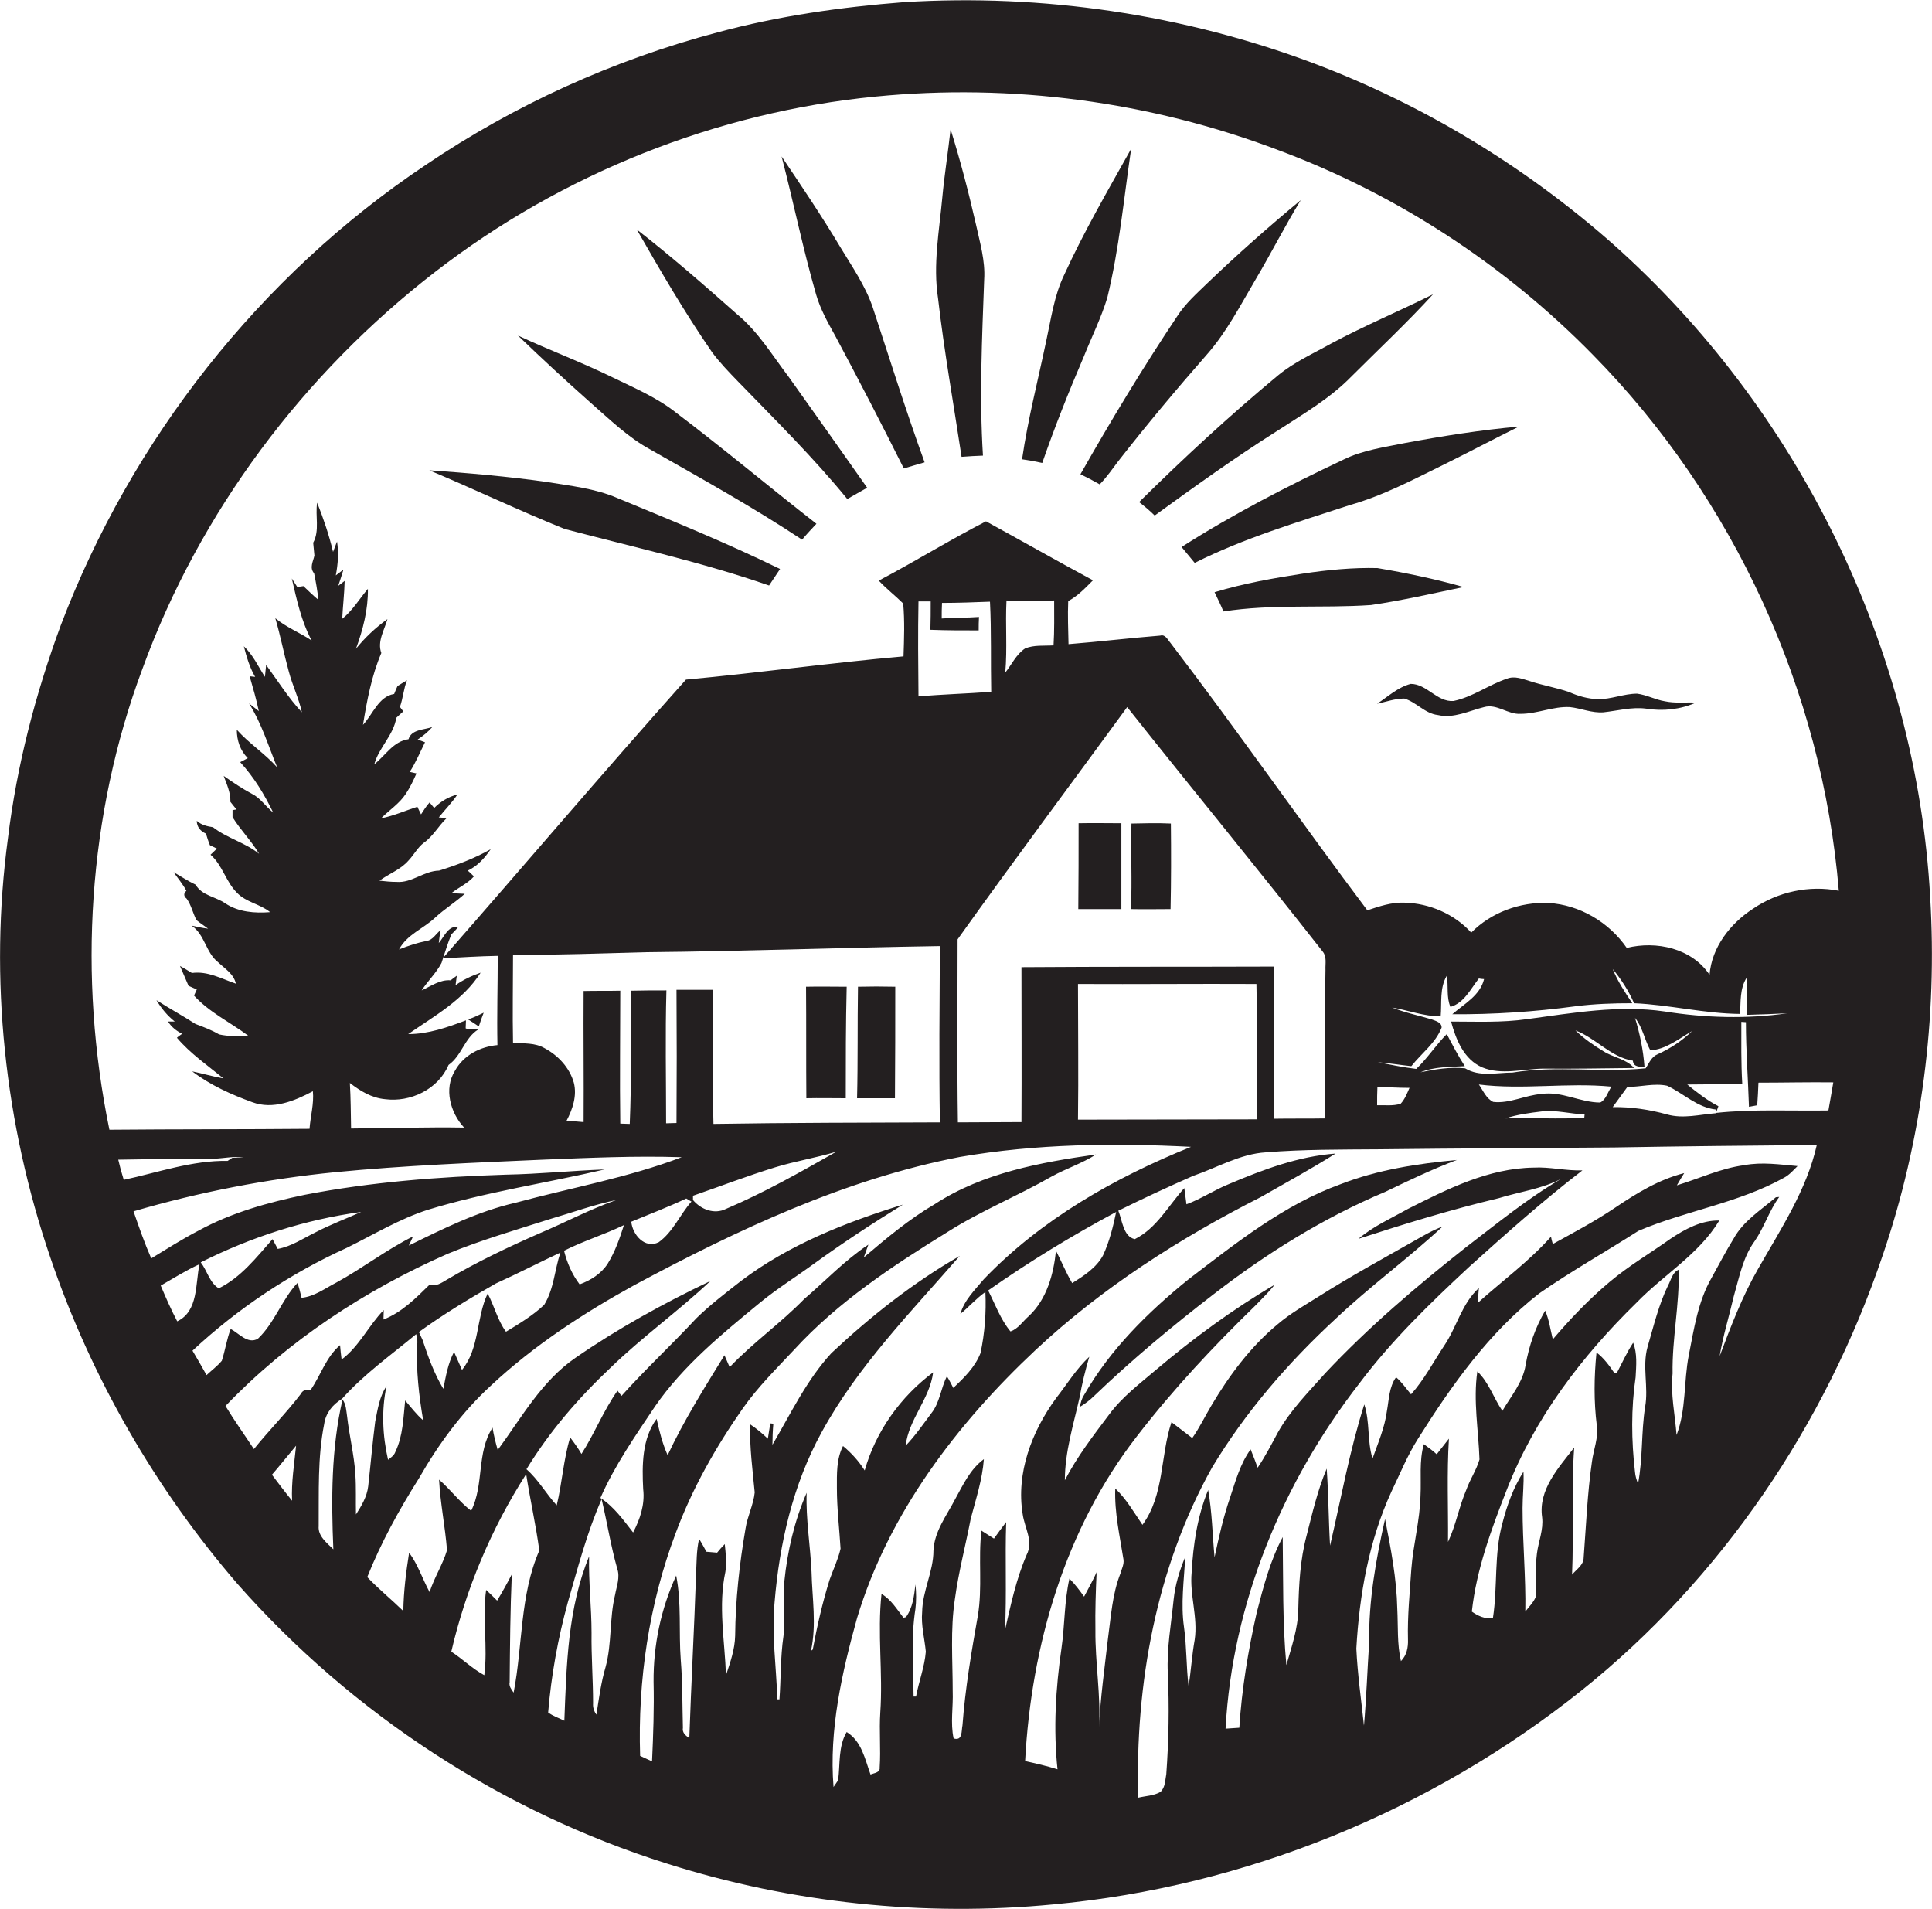 <?xml version="1.0" encoding="utf-8"?>
<!-- Generator: Adobe Illustrator 19.2.0, SVG Export Plug-In . SVG Version: 6.00 Build 0)  -->
<svg version="1.1" id="Layer_1" xmlns="http://www.w3.org/2000/svg" xmlns:xlink="http://www.w3.org/1999/xlink" x="0px" y="0px"
	 viewBox="0 0 632.3 624.7" enable-background="new 0 0 632.3 624.7" xml:space="preserve">
<g>
	<path fill="#231F20" d="M631.7,293.5c-4.5-81.3-43.2-159.8-104-213.8c-28.7-25.3-62-45.5-97.8-59c-42.6-16-88.6-22.8-134-20
		c-20.6,1.6-41.1,4.5-61.1,9.9c-34,9-66.4,23.7-95.5,43.4C85.1,90.2,43,143.8,19.9,204.6c-8.3,22.5-14.4,45.9-17.3,69.7
		c-6.2,46-1.1,93.4,13.9,137.3c13.3,39.1,34.3,75.5,61.2,106.7c37.5,42.5,86.6,74.6,140.7,91.6c40.7,12.9,84,17.4,126.5,13.3
		c62.8-5.8,123.5-30.7,172.7-70c45.8-36.6,79.9-87.1,98.6-142.5C629,373.2,634.1,333.1,631.7,293.5z M38.7,379.5
		c10.4-0.1,20.7-0.5,31.1-0.3c3.3-0.1,6.6-0.9,9.9-0.4c-1.2,0-2.5,0-3.7,0.1c-0.5,0.3-1,0.7-1.5,1c-11.6-0.2-22.8,3.8-34,6.2
		C39.8,383.9,39.2,381.7,38.7,379.5z M58,432.4c-2-3.8-3.7-7.7-5.4-11.7c4.2-2.4,8.3-5,12.7-7C63.9,420,65,429.1,58,432.4z
		 M67.6,450c-1.5-2.7-3-5.3-4.6-8c14.9-13.9,32.1-25.3,50.6-33.7c8.7-4.3,17.1-9.4,26.4-12.4c18.9-5.8,38.6-8.7,57.9-13.2
		c-10.7,0.4-21.5,1.5-32.2,1.7c-22.1,0.7-44.3,2.4-66,6.6c-12,2.5-23.9,5.8-34.7,11.7c-5.4,2.8-10.4,6-15.5,9.1
		c-2.2-5-4-10.2-5.8-15.4c21.5-6.3,43.7-10.6,66-12.8c22.6-2.2,45.3-3.1,68-4.1c15.1-0.6,30.3-1.3,45.4-0.8
		c-17.6,6.7-36.3,10-54.4,14.9c-12.3,2.8-23.7,8.5-34.9,14l1.4-3c-8.8,4.4-16.5,10.4-25.1,15.1c-3.7,1.9-7.2,4.6-11.4,5
		c-0.4-1.6-0.8-3.3-1.3-4.9c-5.2,5.5-7.5,13.1-13,18.3c-3.3,1.9-6.2-1.8-8.9-3.2c-1.3,3.4-1.8,7-2.9,10.4
		C71.1,447.1,69.3,448.4,67.6,450z M65.7,413.1c16.5-8.3,34.2-14,52.5-16.5c-4.9,2.2-10,4.1-14.8,6.6c-4.1,2-8,4.7-12.5,5.5
		c-0.6-1.1-1.1-2.1-1.7-3.2c-5.3,6-10.3,12.5-17.6,16.1C68.6,419.8,67.8,415.8,65.7,413.1z M320.3,206.3c0-1.5,0-2.9,0.1-4.4
		c-4.1,0.3-8.1,0.2-12.2,0.5c0-1.7,0-3.4,0.1-5.1c5.2,0,10.5-0.2,15.7-0.4c0.5,9.8,0.2,19.7,0.4,29.5c-7.9,0.6-15.9,0.8-23.8,1.5
		c-0.1-10.4-0.2-20.8,0-31.1c1.3,0,2.6,0,4,0c0,3.1,0,6.2-0.1,9.3C309.8,206.3,315.1,206.3,320.3,206.3z M329.4,196.5
		c5.2,0.3,10.4,0.2,15.6,0c0,4.9,0.1,9.8-0.2,14.7c-3.1,0.2-6.4-0.2-9.3,1c-2.9,1.9-4.4,5.3-6.5,7.9
		C329.7,212.2,329,204.4,329.4,196.5z M368.9,231.4c21.2,26.7,42.9,53.1,64,80c1.4,1.7,0.8,4,0.9,6c-0.3,16.2-0.1,32.4-0.3,48.6
		c-5.5,0.1-11,0-16.5,0.1c0.1-16.6,0-33.2-0.1-49.8c-27.5,0.1-55.1,0-82.6,0.2c0,16.9,0.1,33.8,0,50.7c-7,0-13.9,0.1-20.8,0.1
		c-0.3-20-0.1-39.9-0.1-59.9C331.6,281.9,350.4,256.7,368.9,231.4z M352.8,322c19.5,0.1,38.9-0.1,58.4,0c0.3,14.8,0.1,29.6,0.1,44.3
		c-19.5,0-39,0.1-58.5,0.1C353,351.6,352.8,336.8,352.8,322z M307.6,309.6c-0.1,19.2-0.3,38.5,0,57.7c-24.7,0.1-49.4,0.1-74.1,0.5
		c-0.4-14.6-0.1-29.3-0.2-43.9c-4,0-7.9,0-11.9,0c0.1,14.5,0.1,29,0,43.6c-1.2,0-2.3,0.1-3.4,0.1c0-14.5-0.3-29,0.1-43.5
		c-3.9,0-7.8,0-11.6,0.1c0,14.5,0.2,29.1-0.4,43.6c-0.8,0-2.3-0.1-3.1-0.1c-0.2-14.5,0-29,0-43.5c-4,0.1-8,0-12,0.1
		c-0.1,14.3,0.1,28.6,0,42.9c-1.9-0.2-3.8-0.3-5.6-0.4c2-3.8,3.5-8.2,2.4-12.5c-1.4-4.9-5.1-8.9-9.6-11.3c-3.1-1.8-6.8-1.5-10.3-1.7
		c-0.2-9.6,0-19.2,0-28.8c14.6,0,29.2-0.5,43.9-0.9C243.7,311.3,275.6,310.1,307.6,309.6z M273.7,376.9
		c-11.8,6.7-23.6,13.4-36.1,18.7c-3.8,1.9-8.2,0.2-10.8-2.9c0-0.3,0-1,0-1.4c9-3.1,17.8-6.5,26.9-9.3
		C260.2,380,267.1,378.9,273.7,376.9z M226.3,393.2c-3.8,4.3-6,9.9-10.7,13.3c-4.6,2.3-8.6-2.5-9-6.7c6-2.5,12.1-4.8,18-7.6
		C225.1,392.5,225.7,392.9,226.3,393.2z M95.6,491.1c-2.3-2.8-4.4-5.6-6.6-8.5c2.7-3.1,5.2-6.3,7.9-9.5
		C96.3,479.2,95.3,485.1,95.6,491.1z M98.5,456.1c-4.8,6.3-10.4,11.9-15.4,18.1c-3.1-4.7-6.4-9.3-9.3-14.1
		c20.5-21.4,45.7-37.9,72.7-49.8c10.9-4.5,22.3-7.8,33.6-11.4c7.2-2.1,14.3-4.7,21.6-6.2c-8.6,3-16.6,7.3-24.9,10.8
		c-10.5,4.6-20.8,9.5-30.6,15.3c-1.7,1-3.5,2.3-5.6,1.6c-4.5,4.4-9.1,9.1-15.1,11.4c0-0.8,0.1-2.3,0.1-3.1c-5,5.1-8,11.9-13.8,16.2
		c-0.2-1.6-0.4-3.2-0.5-4.7c-4.6,3.9-6.3,9.8-9.6,14.6C100.4,454.7,99.1,454.8,98.5,456.1z M204.2,400.9c-1.4,4.4-2.9,8.7-5.3,12.6
		c-2.1,3.3-5.6,5.5-9.2,6.8c-2.5-3.3-4.1-7-5.1-11C190.9,406.1,197.8,404,204.2,400.9z M183.4,409.9c-1.9,5.7-2.1,11.9-5.3,17.1
		c-3.7,3.5-8.2,6.2-12.5,8.8c-2.8-3.8-3.8-8.4-6-12.5c-3.8,8-2.6,17.9-8.4,25c-0.9-2-1.7-3.9-2.6-5.9c-2,3.8-2.7,8-3.5,12.1
		c-3-5-5-10.5-6.8-16c-0.4-0.9-0.8-1.7-1.2-2.6c8-5.8,16.6-11,25.2-15.9C169.4,416.8,176.3,413.2,183.4,409.9z M116.3,482.4
		c-0.4-6.4-2-12.6-2.7-18.9c-0.3-1.9-0.3-3.9-1.5-5.5c-3.7,16-3.7,32.6-3,49c-2.1-2.1-5.1-4.3-4.8-7.6c0.1-11.1-0.4-22.4,1.8-33.4
		c0.5-3.6,2.8-6.4,5.8-8.2c7.2-8.1,16-14.3,24.3-21.2c0.4,1.2,0.5,2.5,0.3,3.7c-0.3,8.2,0.6,16.4,2,24.5c-2.2-1.9-4-4.3-5.9-6.5
		c-0.6,5.7-0.7,11.6-3.2,16.8c-0.4,1.2-1.5,1.9-2.4,2.6c-1.8-7.9-2.2-16.2-0.5-24.1c-2.3,3.4-2.9,7.6-3.7,11.6
		c-0.9,7-1.5,14.1-2.3,21.2c-0.4,3.4-2.2,6.4-4,9.2C116.4,491.2,116.6,486.8,116.3,482.4z M168.1,553.9c-0.7-1-1.6-2.1-1.3-3.4
		c0.1-11.8,0.2-23.6,0.7-35.3c-1.5,2.9-3.1,5.8-4.8,8.6c-1.2-1.2-2.4-2.4-3.6-3.5c-1.3,9.3,0.6,18.6-0.6,27.9
		c-3.9-2.1-7.1-5.3-10.8-7.7c4.8-20.6,13.1-40.3,24.5-58.1c1.3,8.4,3.2,16.7,4.3,25C170.1,522.1,171.1,538.5,168.1,553.9z
		 M201.3,521.9c-1.9,7.8-1,15.9-3.1,23.6c-1.5,5.1-2.2,10.4-3,15.6c-0.8-1.1-1.2-2.3-1.1-3.7c0-7.7-0.6-15.4-0.5-23
		c0-8.4-1-16.7-0.8-25.1c-7,17-7.4,35.7-8.1,53.8c-1.8-0.9-3.7-1.5-5.3-2.7c1-12.1,3.2-24.2,6.4-35.9c3.3-11.4,6.3-23,11.1-33.9
		c1.8,7.6,3,15.3,5.1,22.7C203,516.2,201.8,519.1,201.3,521.9z M266,539.8c-0.2,0.1-0.5,0.4-0.6,0.5c1.9-8.6,0.4-17.3,0.2-25.9
		c-0.4-8.7-1.9-17.3-1.6-25.9c-4,9.2-6.3,19.1-7.3,29c-0.7,6,0.5,12-0.3,18c-1,6.8-0.8,13.8-1.3,20.6c-0.2,0-0.5,0-0.7,0
		c-0.3-10.6-1.9-21.1-0.9-31.7c1.6-19.3,6-38.6,15.4-55.7c11.8-21.6,29.2-39.3,45.2-57.7c-15.3,8.8-29.2,19.8-42,31.8
		c-8.1,8.8-13.3,19.8-19.3,30c0-2.3,0.1-4.6,0.3-6.9l-1-0.1c-0.3,1.7-0.5,3.3-0.8,5c-1.8-1.7-3.7-3.3-5.8-4.7
		c-0.2,7.5,0.8,14.9,1.5,22.3c-0.4,4-2.4,7.8-3,11.8c-2,11.6-3.3,23.4-3.4,35.1c-0.1,4.5-1.6,8.7-3,12.9
		c-0.4-11.3-2.6-22.7-0.2-33.8c0.5-3,0.1-6.1-0.2-9.1c-0.9,0.9-1.7,1.8-2.5,2.8c-1.2-0.1-2.3-0.2-3.5-0.3c-0.8-1.4-1.5-2.8-2.4-4.2
		c-0.9,3.8-0.8,7.8-1,11.7c-0.6,17.8-1.6,35.7-2.2,53.5c-1.2-0.8-2.4-1.8-2.1-3.4c-0.2-7.4-0.1-14.8-0.7-22.2
		c-0.7-9.2,0.3-18.5-1.5-27.6c-5,10.9-7.5,22.8-7.4,34.8c0.2,8.7-0.1,17.3-0.5,26c-1.3-0.6-2.6-1.2-3.9-1.8
		c-0.8-24.7,2.9-49.7,11.6-72.8c5.4-14.6,13.1-28.2,22-40.9c4.9-7,11-13,16.8-19.2c14.4-15.7,32.3-27.5,50.3-38.6
		c10.9-6.9,22.8-11.7,34-18.1c4.7-2.6,10-4.3,14.5-7.2c-18.2,2.6-37,6-52.7,16.2c-8.4,4.9-15.9,11.2-23.3,17.5
		c0.5-1.4,1-2.8,1.5-4.2c-7.7,5.1-14.1,11.9-21,17.8c-7.7,7.9-16.8,14.3-24.4,22.3c-0.6-1.3-1.1-2.6-1.7-3.9
		c-6.6,10.7-13.3,21.4-18.6,32.7c-1.7-3.8-2.7-7.8-3.6-11.9c-4.8,6.5-4.8,15.2-4.4,23c0.6,5-1,9.8-3.3,14.2
		c-3.2-4.1-6.3-8.5-10.7-11.3c4.7-10.7,11.4-20.3,17.9-30c9.2-13.3,21.8-23.6,34.2-33.8c5.7-4.7,12-8.6,18-13
		c9.4-6.8,19-13.1,28.9-19.2c-18.7,5.8-37.3,13.1-53,25c-5,3.9-10.1,7.8-14.6,12.2c-8,8.6-16.6,16.6-24.5,25.4l-1.3-1.7
		c-4.6,6.5-7.5,14-11.8,20.7c-1.1-1.9-2.4-3.7-3.7-5.4c-2.2,7.2-2.6,14.8-4.4,22.2c-3.5-3.8-6-8.4-9.9-11.8
		c7.5-12.3,17-23.3,27.5-33.2c10.4-10.1,22.2-18.5,32.7-28.4c-15.3,7.3-30.2,15.5-44.1,25.1c-11.1,7.6-17.7,19.6-25.5,30.2
		c-0.7-2.4-1.3-4.8-1.7-7.3c-5.3,8.2-2.7,18.6-7,27.2c-3.9-3-6.8-7-10.5-10.2c0.4,7.7,2,15.4,2.6,23.1c-1.4,4.7-4.2,9-5.7,13.7
		c-2.3-4.2-3.8-9-6.7-12.9c-1,6.3-1.8,12.7-1.9,19.1c-3.9-3.8-8.1-7.2-11.8-11.1c4.5-11.3,10.4-22,16.9-32.3
		c6.4-11.2,14.1-21.7,23.6-30.4c14-13.1,30.3-23.7,47-32.9c33.6-18,68.7-34.6,106.5-41.9c24.9-4.3,50.4-4.6,75.6-3.3
		c-25,10.1-49,23.7-67.8,43.3c-2.9,3.5-6.4,6.8-7.7,11.4c2.8-2.3,5.2-5.1,8.2-7.2c0.3,6.7-0.2,13.5-1.6,20
		c-1.8,4.6-5.4,8.1-8.9,11.4c-0.7-1.3-1.3-2.6-2.1-3.8c-2,3.9-2.3,8.6-5.1,12.1c-2.7,3.6-5.3,7.4-8.4,10.6c1-8.7,7.9-15.3,9-24
		c-10.6,7.9-18.8,19.3-22.4,32.1c-1.9-3-4.3-5.7-7.1-8c-2.2,4.3-2,9.2-2,13.8c0,6.6,0.8,13.2,1.2,19.8c-0.8,3.5-2.4,6.8-3.6,10.2
		C269.1,524.7,267.4,532.3,266,539.8z M365.3,396.6c-1,4.8-2.2,9.7-4.3,14.2c-2.2,4.1-6.3,6.7-10.1,9.1c-2-3.4-3.5-7.1-5.3-10.6
		c-0.8,7.7-3,15.8-8.8,21.3c-2,1.7-3.6,4.3-6.1,5.1c-3.3-4-5-8.9-7.3-13.4C336.8,412.9,350.9,404.3,365.3,396.6z M575.4,415.2
		c-5.2,9-8.9,18.8-12.6,28.6c1.1-6.6,3.1-13,4.6-19.5c1.8-6.2,3-12.9,6.9-18.2c3.1-4.5,4.7-9.9,8-14.4c-0.3,0-0.8,0.1-1.1,0.1
		c-4.9,4.2-10.6,7.7-13.8,13.5c-2.6,4.2-4.8,8.5-7.2,12.8c-4.5,7.8-5.8,16.8-7.5,25.4c-1.7,8.7-0.8,17.8-4,26.1
		c-0.5-6.7-2-13.3-1.3-20.1c-0.2-11.4,2.3-22.6,2-34c-2.1,0.9-2.5,3.4-3.5,5.2c-3.1,6.4-4.7,13.3-6.7,20.1
		c-1.8,6.5,0.4,13.1-0.8,19.7c-1.3,8.3-0.7,16.7-2.3,25c-0.5-1.2-0.9-2.5-1-3.8c-1.2-10.3-1.3-20.8,0.2-31c0.2-3.8,0.6-7.7-0.8-11.3
		c-2.1,3.2-3.6,6.6-5.4,10c-0.2,0-0.5,0-0.7,0c-1.7-2.5-3.5-5-5.9-6.8c-0.8,7.9-0.9,16,0.1,23.9c0.6,4-1.1,7.9-1.6,11.9
		c-1.5,10.4-1.9,20.8-2.7,31.3c0,2.5-2.4,3.9-3.8,5.6c0.6-13.8-0.3-27.7,0.7-41.6c-5.1,6.6-11.8,13.8-10.5,22.8
		c0.5,4.1-1.2,7.9-1.7,11.9c-0.6,4.7-0.2,9.5-0.4,14.2c-0.7,1.8-2.3,3.3-3.4,4.8c0.2-11.3-0.9-22.6-0.9-33.9c0-4,0.5-8,0.3-11.9
		c-3.3,5.2-5.4,11-6.9,16.9c-2.8,10.1-1.5,20.7-3.1,31c-2.6,0.4-4.9-0.7-6.9-2.1c1.5-13.8,6.4-27,11.4-39.8
		c9.1-23.5,24.6-43.8,42.5-61.3c8.9-9.2,20.4-15.8,27.1-26.9c-5.9-0.1-11.2,2.8-16,6c-6.6,4.7-13.6,8.8-19.9,14.1
		c-6.8,5.7-12.9,12.1-18.6,18.8c-0.8-3.2-1.2-6.4-2.5-9.4c-3.2,5.5-5.3,11.5-6.4,17.8c-0.9,5.7-4.8,10.2-7.6,15
		c-2.9-4.2-4.4-9.3-8.2-12.9c-1.4,9.6,0.4,19.3,0.7,28.8c-1,3.5-3.1,6.5-4.3,9.9c-2.4,5.6-3.4,11.6-6,17.1
		c0.1-11.3-0.4-22.5,0.3-33.8c-1.3,1.7-2.7,3.4-4,5.1c-1.3-1.2-2.7-2.2-4.2-3.3c-1.6,5.5-0.8,11.3-1.1,16.9c-0.2,8.1-2.4,16-3,24
		c-0.5,7.7-1.3,15.3-1.1,23c0.1,2.6-0.4,5.2-2.3,7.1c-1.3-5.6-0.9-11.4-1.2-17.1c-0.2-9.9-2.1-19.7-4-29.4
		c-3,13.3-5.4,26.8-5.2,40.4c-0.6,9-0.9,18.1-1.7,27.2c-0.9-8.4-2.1-16.8-2.5-25.2c1-17.6,4.1-35.3,11.5-51.4
		c2.8-5.8,5.2-11.8,8.7-17.3c11-17.5,23.2-34.7,39.6-47.5c10.5-7.3,21.7-13.6,32.5-20.5c15.5-6.6,32.8-9.1,47.7-17.4
		c1.7-0.9,3-2.4,4.4-3.8c-5.8-0.5-11.6-1.4-17.4-0.3c-7.7,1-14.8,4.4-22.1,6.6c0.8-1.4,1.6-2.7,2.4-4c-8.3,2.1-15.6,6.6-22.6,11.3
		c-6.5,4.4-13.5,8.1-20.4,11.9c-0.2-0.6-0.5-1.8-0.6-2.4c-7.2,8.1-16,14.5-24,21.7c0.1-1.6,0.3-3.3,0.4-4.9
		c-5.6,5.1-7.2,12.7-11.3,18.8c-3.6,5.4-6.6,11.2-10.9,16c-1.6-1.9-3-4-4.9-5.6c-2.3,3.2-2.3,7.3-3,11.1c-0.7,5.4-2.9,10.4-4.7,15.5
		c-1.8-5.8-0.8-12-2.7-17.7c-4.8,15.1-7.6,30.8-11.2,46.2c-0.5-8.4-0.5-16.8-1.1-25.2c-3,7.1-4.7,14.6-6.6,22
		c-2.1,7.9-2.5,16-2.7,24.1c-0.1,6.3-2.2,12.2-3.9,18.2c-1.3-13.9-1-27.9-1.2-41.9c-4.1,7.7-6.3,16.2-8.5,24.7
		c-2.8,12.4-4.9,25-5.7,37.7c-1.5,0.1-3,0.2-4.5,0.3c2.2-41.1,18.7-80.7,43.8-113c10.5-14,23.1-26.2,35.9-38.1
		c12.1-10.9,24.2-21.7,37.1-31.6c-5.4,0.2-10.7-1.2-16-0.9c-14.7,0.2-28.2,7-41.1,13.5c-5.5,3.1-11.4,5.7-16.2,9.8
		c15.1-4.9,30.4-9.6,45.9-13.3c6.8-2.1,14-3,20.4-6.3c-11.1,6.5-21.1,14.7-31.3,22.5c-16.1,12.7-31.8,26.1-45.8,41
		c-5.5,6.2-11.5,12.2-15.6,19.5c-2.1,3.9-4.1,7.8-6.6,11.5c-0.7-2-1.5-4-2.3-6c-3.4,4.7-4.9,10.3-6.7,15.7c-2.2,6.4-3.7,13-5.1,19.6
		c-0.7-7.3-0.8-14.8-2.1-22c-3.5,8.5-4.9,17.8-5.4,27c-0.7,7.4,2.1,14.6,1,22c-0.9,5-1.2,10.1-2,15.2c-0.8-6.4-0.6-12.9-1.5-19.3
		c-1.1-7.6,0-15.3,0.4-23c-1.9,4.5-3.3,9.2-3.8,14c-0.8,8-2.3,16-1.9,24.1c0.5,11,0.3,22-0.5,33c-0.4,2-0.3,4.3-1.9,5.8
		c-2.2,1.3-4.9,1.3-7.3,1.9c-1-37.2,5.9-75.4,24.2-108.1c10.9-18.1,24.9-34.3,40.4-48.6c11.2-10.6,23.7-19.7,35-30.2
		c-3.3,1.2-6.3,3-9.3,4.7c-10.4,5.9-21,11.7-31.1,18.1c-4.6,2.9-9.4,5.6-13.6,9.2c-8.8,7.3-15.8,16.7-21.6,26.5
		c-2.1,3.5-3.9,7.3-6.3,10.7c-2.3-1.7-4.5-3.5-6.8-5.2c-3.7,11.1-2.3,23.8-9.5,33.6c-2.8-4.1-5.3-8.5-8.9-11.9
		c-0.3,7.9,1.5,15.6,2.7,23.3c0.2,1.6-0.6,3-1,4.5c-2.7,6.8-3.1,14.2-4.1,21.4c-1.1,9.7-2.5,19.4-2.9,29.1
		c0.6-10.7-1.3-21.3-1.2-31.9c-0.1-6.3,0.1-12.7,0.4-19c-1.2,2.7-2.7,5.3-4.1,8c-1.5-2.1-3-4.1-4.8-5.9c-1.7,7.5-1.5,15.2-2.6,22.8
		c-1.9,13.1-2.7,26.4-1.3,39.6c-3.5-1.1-7-1.9-10.6-2.7c2-37.8,13.1-76.1,36.6-106.3c11.8-15.3,25-29.4,38.9-42.9
		c2.1-2.2,4.3-4.3,6.2-6.7c-13.8,8.1-26.7,17.6-38.9,27.9c-5.4,4.6-11.1,8.9-15.3,14.6c-5.2,6.9-10.5,13.8-14.5,21.5
		c0-9.2,2.8-18.1,4.8-27c0.8-4.5,1.9-9,3.2-13.4c-4.3,4-7.3,9-10.9,13.6c-7.9,10.8-13.1,24.4-10.9,37.9c0.6,4.4,3.6,8.9,1.3,13.3
		c-3.4,7.9-5.2,16.3-7.1,24.7c0.6-11.8,0-23.6,0.4-35.4c-1.4,1.8-2.7,3.6-4,5.4c-1.4-0.9-2.7-1.7-4.1-2.6c-1.1,9.3,0.4,18.7-1.2,28
		c-2.1,11.8-4.1,23.7-5,35.7c-0.4,1.9,0.1,5.2-2.9,4.3c-1.1-5-0.1-10.3-0.3-15.5c0-10-0.8-20.1,0.7-30c1.2-8.9,3.5-17.6,5.2-26.4
		c1.7-6.5,3.8-12.8,4.3-19.5c-4.5,3.3-6.8,8.4-9.4,13.1c-2.8,5.4-6.8,10.5-7.1,16.8c0,6.9-3.6,13.2-3.7,20.1
		c-0.4,4.4,0.8,8.7,1.2,13c-0.4,5-2.3,9.8-3.2,14.7H299c-0.1-9.5-0.9-19.2,0.6-28.7c0.3-2.6,0.3-5.3,0-8c-0.4,3.7-0.9,7.7-3.1,10.7
		l-0.8,0.2c-2.2-2.8-4-5.9-7.2-7.8c-1.4,12.9,0.5,25.9-0.4,38.8c-0.4,6,0.2,12-0.2,18c0.2,1.7-1.8,1.8-3,2.3
		c-1.8-5-2.9-10.9-7.8-13.9c-2.8,4.7-2.1,10.5-2.8,15.8c-0.5,0.7-1,1.5-1.5,2.2c-1.5-18.7,2.7-37.3,7.7-55.3
		c10.3-34.2,32.6-63.5,58.4-87.7c21.8-20.4,47.2-36.6,73.8-50.1c8.2-4.7,16.5-9.2,24.4-14.2c-12.1,0.9-23.6,5.2-34.7,9.9
		c-4.8,1.9-9.2,4.9-14.1,6.7c-0.2-1.8-0.5-3.6-0.7-5.3c-5.2,5.7-9,13.1-16.2,16.7c-3.8-0.8-4.1-6.2-5.4-9.3
		c8.1-4,16.3-7.8,24.5-11.4c7.9-2.7,15.4-7.2,23.8-7.7c12.3-1,24.7-0.9,37-1c25.7-0.3,51.3-0.4,77-0.6c22.1-0.4,44.2-0.6,66.3-0.8
		C591.3,389.4,582.8,402.2,575.4,415.2z M468.6,333.6c-4.3-1.3-8.8-2.2-13-3.9c5.3,0.9,10.4,2.9,15.9,2.9c0.4-4.4-0.4-9.3,2-13.3
		c0.6,3.4-0.2,7,1.2,10.2c4.5-1.3,6.6-5.9,9.3-9.3c0.4,0.1,1.3,0.2,1.7,0.2c-1.3,5.4-6.5,8.1-10.4,11.5c13.5,0.1,26.9-0.8,40.3-2.6
		c6.2-0.8,12.4-1,18.6-1c-2.4-3.6-4.8-7.2-6.4-11.2c2.8,3.4,5.2,7.1,7,11.2c11.6,0.5,23,3.4,34.7,3.5c0.2-4-0.1-8.3,2.1-11.8
		c0.4,4,0.1,8.1,0.2,12.1c4.4-0.1,8.7-0.3,13.1-0.5c-13.3,1.9-26.9,1.5-40.1-0.6c-15-2.2-30.1,0.5-45,2.5
		c-8.3,1.2-16.6,0.8-24.9,0.8c1.6,5.9,4.2,12.4,10.2,15c6.3,2.6,13.3,0.5,19.9,0.4c9.9,0.1,19.9-0.1,29.8-0.2
		c-2.6-3-6.7-3.4-9.9-5.4c-3.3-2-6.5-4.2-9.3-6.9c6.7,2.5,11.6,8.8,18.8,9.9c0.2,2.1,2.1,2,3.8,2c-0.4-5.4-1.5-10.8-3.1-16
		c2.5,3.1,3.1,7.1,5,10.6c5-0.2,9.4-3.8,13.7-6.3c-3.3,3.2-7.1,5.7-11.3,7.6c-2,0.8-2.8,2.9-3.9,4.6c-14.5,1.5-29.2-1-43.6,1.4
		c-5.2,0-10.8,1.5-15.5-1.4c-4.9-0.5-9.8,0.3-14.6,1.3c4.6-1.9,9.7-1.7,14.5-2c-2.2-3.4-4-6.9-5.9-10.5c-3.6,3.6-6.3,7.9-10,11.4
		c-4.2-0.5-8.5-1.4-12.6-2.2c3.7,0.3,7.3,0.9,11,1.3c3.3-4.2,7.9-7.5,9.9-12.6C471.9,334.6,469.9,334.1,468.6,333.6z M545.6,355.3
		c5.4,2.5,9.9,7.2,16.1,7.8l-0.1,1.2c-5.3,0.4-10.7,1.9-16,0.4c-5.8-1.6-11.8-2.5-17.8-2.4c1.6-2.2,3.2-4.4,4.8-6.6
		C537,355.7,541.3,354.4,545.6,355.3z M504.5,358c-5.4,0.4-10.4,3.2-15.8,2.6c-2.3-1.1-3.3-3.7-4.7-5.7c14.4,1.8,28.9-0.7,43.4,0.7
		c-1.2,1.7-1.8,4.3-3.7,5.2C517.2,360.8,511.1,357,504.5,358z M518.6,364.7c0,0.3-0.1,0.8-0.1,1.1c-8.6,0.5-17.2-0.1-25.8,0.2
		c3.9-1.3,7.9-1.8,12-2.3C509.3,363.2,513.9,364.5,518.6,364.7z M461.3,356c-0.8,1.8-1.5,3.7-2.9,5.2c-2.5,0.8-5.1,0.4-7.7,0.5
		c0-2.1,0-4.1,0.1-6.1C454.3,355.8,457.8,356,461.3,356z M598.4,363.4c-12.3,0.2-24.6-0.5-36.8,0.8c0.2-0.5,0.6-1.6,0.8-2.2
		c-3.7-1.9-7-4.5-10.2-7.1c6-0.1,12,0,18-0.3c-0.4-6.7-0.3-13.5-0.3-20.2c0.4,0,1.1,0.1,1.5,0.1c0,9.2,0.7,18.4,1,27.7
		c0.9-0.2,1.8-0.3,2.7-0.5c0.2-2.5,0.3-4.9,0.4-7.4c8.2,0,16.3-0.2,24.5-0.1C599.5,357.4,598.9,360.4,598.4,363.4z M573.7,297.4
		c-7.4,4.8-13.5,12.6-14.2,21.6c-5.8-8.7-17.4-11.2-27.1-8.8c-5.8-8.4-15.4-14.1-25.6-14.7c-9.3-0.4-18.8,3.1-25.3,9.7
		c-5.5-6.1-13.7-9.6-21.8-9.8c-4.2-0.2-8.3,1.2-12.2,2.5c-21.8-29-42.5-58.8-64.5-87.6c-0.9-1-1.6-2.8-3.3-2.3c-10,0.8-20,2-30,2.8
		c-0.1-4.7-0.3-9.4-0.1-14.1c3.2-1.7,5.6-4.3,8.1-6.8c-11.7-6.3-23.3-12.9-35-19.3c-11.9,6.1-23.3,13.2-35.1,19.4
		c2.5,2.7,5.4,4.9,8,7.5c0.5,5.7,0.3,11.5,0.1,17.3c-23.8,2.1-47.4,5.4-71.2,7.6c-26.9,30.1-53,60.9-79.6,91.2c6-0.3,12-0.7,18-0.8
		c0,9.7-0.3,19.5-0.1,29.2c-5.6,0.5-11.1,3.3-13.9,8.4c-3.7,5.9-1.5,13.8,3,18.6c-12.3-0.2-24.7,0.2-37,0.3c-0.1-5-0.1-10-0.4-14.9
		c3.4,2.6,7.1,4.9,11.5,5.3c8.3,1.1,17.4-3.2,20.8-11.2c4.3-3,5.2-8.8,9.7-11.6c-1.3-0.5-2.8,0.4-4.1-0.4c0-0.6,0.1-2,0.1-2.6
		c-6.1,2.3-12.3,4.5-18.9,4.5c8.5-5.9,18-11.1,23.7-20.1c-2.9,1-5.7,2.3-8.2,4.1c0.1-0.8,0.3-2.3,0.4-3.1c-0.7,0.5-1.4,1-2,1.5
		c-3.5-0.3-6.4,1.9-9.5,3.3c2-3.1,4.8-5.7,6.5-9c1-3.1,2-6.3,3.2-9.3c0.8-0.8,1.6-1.6,2.3-2.5c-3.4-0.4-4.5,3.1-6.4,5.3
		c0.1-1,0.4-3.2,0.6-4.2c-1.5,1.1-2.5,3.2-4.5,3.5c-3.1,0.6-6.1,1.6-9.1,2.8c2.6-4.9,8-6.8,11.8-10.4c3-2.8,6.6-5,9.7-7.8
		c-1.1,0-3.3-0.2-4.4-0.2c2.4-1.9,5.4-3.2,7.4-5.5c-0.5-0.5-1.5-1.5-2-1.9c3.2-1.5,5.5-4.1,7.5-7c-5.3,3-11.1,5.2-16.9,7
		c-5,0.1-8.9,4.1-13.9,3.7c-1.9,0-3.7-0.2-5.6-0.4c3.1-2.3,6.9-3.6,9.5-6.6c1.8-1.9,3-4.3,5-5.8c3-2.1,4.8-5.5,7.4-8
		c-0.6-0.1-1.9-0.3-2.5-0.3c2-2.5,4.3-4.8,6.1-7.5c-2.9,0.7-5.5,2.3-7.6,4.4c-0.5-0.6-1-1.2-1.5-1.8c-1.1,1.2-1.9,2.5-2.8,3.9
		c-0.3-0.6-0.9-1.8-1.2-2.5c-4,1.3-7.8,3-11.9,3.8c2.7-2.7,6-4.8,8.1-8c1.4-2.1,2.5-4.4,3.5-6.7c-0.5-0.1-1.6-0.4-2.2-0.5
		c2-3.1,3.4-6.5,5-9.7c-0.6-0.2-1.8-0.7-2.4-0.9c1.8-1.2,3.4-2.5,4.8-4.1c-2.7,1-6.8,0.7-7.8,4c-5,0.7-7.5,5.3-11.2,8.2
		c1.5-5.5,6.3-9.5,7.2-15.2c0.7-0.7,1.5-1.4,2.3-2.1c-0.3-0.4-0.9-1.1-1.1-1.5c1-2.8,1.2-5.9,2.3-8.7c-1,0.6-2.1,1.3-3.1,1.9
		c-0.4,0.9-0.8,1.8-1.1,2.6c-5.1,0.8-7,6.7-10.2,10.1c1.3-8,2.8-16,6-23.5c-1.4-3.8,1-7.5,2-11.1c-3.9,2.8-7.3,6-10.3,9.7
		c2.3-6.3,4-12.8,3.9-19.6c-2.8,3.3-5,7.1-8.4,9.8c0.2-4.1,0.7-8.3,0.8-12.4c-0.5,0.4-1.6,1.2-2.1,1.6c0.6-1.8,1.2-3.6,1.7-5.3
		c-0.6,0.5-1.9,1.4-2.5,1.9c0.7-3.7,1-7.4,0.4-11.1c-0.3,0.9-1,2.5-1.3,3.4c-1.3-5.5-3.1-10.8-5.2-16.1c-0.7,4.3,0.9,9.1-1.3,13.1
		c0.1,1.4,0.3,2.8,0.4,4.2c-0.4,1.9-1.7,4-0.1,5.8c0.6,2.9,1.1,5.8,1.4,8.7c-1.7-1.4-3.3-3-4.9-4.5c-0.5,0.1-1.5,0.2-2,0.3
		c-0.5-0.7-1.3-2.1-1.8-2.8c1.6,6.9,3.1,14,6.5,20.3c-3.9-2.6-8.3-4.3-11.9-7.3c1.7,5.8,2.8,11.6,4.4,17.4c1.2,4.6,3.3,8.8,4.3,13.4
		c-4.4-4.7-7.9-10.3-11.7-15.5c-0.1,1-0.3,2.9-0.4,3.9c-2.2-3.4-3.9-7.2-6.9-10c0.9,3.5,1.9,6.9,3.7,10l-1.8-0.2
		c1.1,3.8,2.2,7.6,3,11.4c-1.1-0.8-2.1-1.7-3.2-2.5c4.1,6.5,6.3,13.8,9.2,20.9c-4-4.5-9.2-7.8-13.2-12.3c0,3.5,1.1,6.8,3.6,9.3
		c-0.6,0.3-1.9,1-2.5,1.3c4.5,4.9,7.9,10.5,10.8,16.5c-2.4-1.9-4.1-4.7-6.9-6.1c-3.2-1.7-6.3-3.8-9.3-5.9c1,2.7,2.3,5.5,2.2,8.5
		c0.5,0.6,1.5,1.9,2,2.5l-1.3,0.2c0,0.6,0,1.7,0,2.3c2.6,4.2,6.2,7.8,8.7,12c-4.6-3.7-10.5-5.1-15.1-8.7c-1.9-0.3-3.8-0.7-5.3-2.1
		c0,2,1.2,3.4,3,4.2c0.4,1.3,0.8,2.6,1.3,3.8c0.6,0.3,1.7,0.8,2.3,1.1c-0.7,0.7-1.4,1.3-2.1,2c3.9,3.4,5,8.8,8.6,12.4
		c3,3.2,7.6,3.7,10.9,6.4c-5,0.4-10.4,0-14.7-2.9c-3.2-2.2-7.6-2.5-9.7-6.1c-2.5-1.2-4.8-2.7-7.2-4.1c1.4,2,3,3.9,4.2,6.1
		c-1,0.9-0.9,1.8,0.1,2.6c1.5,2.1,2,4.7,3.2,7c1.2,1,2.5,1.8,3.8,2.8c-1.8-0.2-3.6-0.6-5.4-1c4.4,3,4.6,8.8,8.7,12
		c2.2,2.1,5.1,3.8,5.8,7c-4.7-1.6-9.2-4.2-14.4-3.5c-1.3-0.8-2.6-1.6-3.9-2.3c0.9,2.2,1.9,4.3,2.8,6.5c0.9,0.4,1.8,0.8,2.7,1.2
		c-0.2,0.5-0.7,1.5-0.9,2c5,5.5,11.8,8.7,17.7,13.1c-3.2,0.2-6.4,0.3-9.5-0.4c-2.4-1.4-5-2.4-7.7-3.4c-4.2-2.7-8.6-5.1-12.8-7.8
		c1.6,2.7,3.6,5.1,6,7c-0.5,0-1.6,0-2.2,0c1.1,1.8,2.8,3.1,4.6,4c-0.4,0.3-1.3,0.9-1.7,1.3c4.4,5.2,10,9,15.2,13.3
		c-3.4-0.6-6.8-1.6-10.2-2.3c5.9,4.5,12.8,7.6,19.7,10.1c6.7,2.5,13.8-0.4,19.8-3.6c0.4,4.1-0.8,8.2-1.1,12.3
		c-21.8,0.2-43.6,0.1-65.5,0.3c-10.3-50-7.1-102.9,10.8-150.8c18.7-51.4,52.8-96.7,95.9-130c41.4-32,91.9-52.2,144-57.3
		c44.5-4.4,89.9,1.6,131.8,17.5c38.7,14.4,74.1,37.5,103,67c46.1,46.8,75.1,110,80.5,175.4C592.2,289.6,581.9,291.8,573.7,297.4z"/>
	<path fill="#231F20" d="M311.1,42.3c-0.8,7.4-2,14.8-2.7,22.3c-1,11-3.1,22-1.4,33c2,17.4,5.1,34.6,7.7,51.9c2.3-0.2,4.7-0.3,7-0.4
		c-1.2-19.2-0.3-38.4,0.4-57.6c0.4-6.2-1.4-12.1-2.7-18.1C317,62.9,314.3,52.5,311.1,42.3z"/>
	<path fill="#231F20" d="M362.4,97.4c3.9-16,5.4-32.4,7.8-48.7c-7.6,13.6-15.4,27-21.9,41.2c-3.3,6.8-4.3,14.4-5.9,21.7
		c-2.7,12.9-6,25.6-7.9,38.7c2.2,0.3,4.4,0.7,6.6,1.2c4.1-11.8,8.7-23.4,13.6-34.8C357.3,110.2,360.4,104,362.4,97.4z"/>
	<path fill="#231F20" d="M275.1,81c-6.1-10.2-12.7-20-19.3-29.8c3.9,15,7,30.3,11.3,45.2c1.4,4.8,3.8,9.1,6.2,13.4
		c7.7,14.4,15.2,28.9,22.5,43.5c2.2-0.7,4.5-1.3,6.8-2c-6.1-16.8-11.4-33.8-17-50.8C283.2,93.5,278.9,87.3,275.1,81z"/>
	<path fill="#231F20" d="M410.9,91.5c5.1-8.6,9.6-17.5,14.8-26c-10.5,8.7-20.8,17.8-30.7,27.3c-3.4,3.3-7,6.5-9.6,10.5
		c-11.3,16.9-21.8,34.3-31.8,51.9c2.1,1,4.2,2.1,6.3,3.3c2.3-2.3,4.1-5,6.1-7.6c9.3-11.9,19-23.5,29-34.9
		C401.5,108.6,406,99.8,410.9,91.5z"/>
	<path fill="#231F20" d="M241.3,102.9c-10.7-9.5-21.6-19-32.9-27.8c7.8,13.6,15.7,27.2,24.6,40.1c2.5,3.4,5.5,6.5,8.5,9.6
		c12.2,12.6,24.7,24.9,35.8,38.5c2.2-1.2,4.3-2.5,6.5-3.7c-8.5-12.1-17.1-24.2-25.7-36.3C252.7,116.2,248.1,108.5,241.3,102.9z"/>
	<path fill="#231F20" d="M442.4,123.1c8.9-8.9,18.1-17.5,26.6-26.8c-11,5.5-22.5,10.3-33.3,16.1c-5.9,3.3-12.2,6.1-17.5,10.5
		c-15.8,13.1-30.8,27-45.4,41.4c1.8,1.4,3.5,2.8,5.1,4.4c13.1-9.5,26.2-18.9,39.8-27.5C426.3,135.6,435.2,130.5,442.4,123.1z"/>
	<path fill="#231F20" d="M200.7,123.6c-10.2-5-20.9-9-31.2-13.8c7.8,7.5,15.7,14.8,23.8,22c6.3,5.5,12.3,11.4,19.7,15.4
		c16.7,9.5,33.5,18.8,49.5,29.4c1.5-1.8,3.1-3.5,4.7-5.2c-15.4-12-30.4-24.6-46-36.4C215,130.1,207.7,127,200.7,123.6z"/>
	<path fill="#231F20" d="M473,151.8c8.1-4,16-8.2,24.1-12.2c-12.5,1.1-25,3.1-37.4,5.4c-6.8,1.4-13.7,2.3-20,5.4
		c-18.2,8.6-36.1,17.8-53,28.6c1.4,1.7,2.9,3.5,4.3,5.2c16.1-8.1,33.6-13.3,50.7-18.9C452.7,162.2,462.8,156.8,473,151.8z"/>
	<path fill="#231F20" d="M178.8,157.7c-12.7-1.8-25.5-2.9-38.3-3.8c14.8,6.2,29.4,13.2,44.3,19.2c22.4,5.9,45,10.9,66.9,18.5
		c1.2-1.8,2.4-3.6,3.6-5.4c-17.4-8.5-35.3-15.8-53.2-23.2C194.7,159.8,186.7,159,178.8,157.7z"/>
	<path fill="#231F20" d="M450.8,185.9c-8.1-0.2-16.3,0.6-24.3,1.8c-9.7,1.5-19.5,3.2-29,6.1c1,2.1,2,4.1,2.9,6.3
		c16-2.5,32.2-1,48.3-2.1c10.2-1.5,20.2-3.8,30.3-5.9C469.8,189.5,460.3,187.5,450.8,185.9z"/>
	<path fill="#231F20" d="M500.7,222.9c-2.4-0.7-5-1.8-7.5-0.8c-6,2-11.2,6-17.5,7.3c-5.4,0.4-8.7-5.6-14-5.6
		c-4.2,1.1-7.5,4.2-11,6.5c2.9-0.6,5.8-1.7,8.9-1.7c4,1.2,6.7,4.9,11,5.4c5.2,1.2,10.2-1.4,15.1-2.6c4.2-1.2,7.8,2.5,12,2.2
		c5.5,0,10.6-2.5,16.1-2.2c3.7,0.4,7.2,2,11,1.7c4.6-0.5,9.2-1.8,13.9-1.2c5.5,0.9,11.3,0.3,16.4-2c-3.4-0.1-6.9,0.3-10.2-0.4
		c-3.1-0.5-6-2.1-9.1-2.5c-4.4,0-8.5,1.9-12.9,1.8c-3.2-0.1-6.4-1-9.3-2.3C509.3,225,504.9,224.3,500.7,222.9z"/>
	<path fill="#231F20" d="M367,269.4c-4.7,0-9.4-0.1-14,0c0,9.4,0,18.7-0.1,28.1c4.7,0,9.4,0,14.1,0C367,288.2,367,278.8,367,269.4z"
		/>
	<path fill="#231F20" d="M383.1,297.5c0.2-9.3,0.2-18.7,0.1-28c-4.3-0.2-8.6-0.1-12.9,0c-0.3,9.3,0.3,18.7-0.2,28
		C374.4,297.6,378.8,297.5,383.1,297.5z"/>
	<path fill="#231F20" d="M293,322.9c-4.1-0.1-8.1-0.1-12.2,0c-0.2,12.2,0,24.3-0.3,36.5c4.1,0,8.3,0,12.4,0
		C293,347.2,293,335.1,293,322.9z"/>
	<path fill="#231F20" d="M276.8,359.4c0-12.2,0-24.3,0.3-36.5c-4.4,0-8.9-0.1-13.3,0c0.1,12.1,0,24.3,0.1,36.5
		C268.1,359.3,272.5,359.4,276.8,359.4z"/>
	<path fill="#231F20" d="M156.7,335.9c0.5-1.5,1-3,1.6-4.5c-1.7,0.8-3.3,1.6-5.1,2.2C154.4,334.4,155.6,335.1,156.7,335.9z"/>
	<path fill="#231F20" d="M388.9,418.7c-13.2,10.7-25.6,22.9-34.1,37.8c-0.8,1.2-1.1,2.5-1.4,3.9c1.7-1,3.3-2.2,4.7-3.6
		c12.3-11.8,25.5-22.8,39-33.2c17.3-13.4,36.1-25.1,56.3-33.6c7.7-3.7,15.4-7.4,23.4-10.4c-12.9,1.2-25.9,3.2-38,7.9
		C420.2,394.2,404.5,406.8,388.9,418.7z"/>
</g>
</svg>
